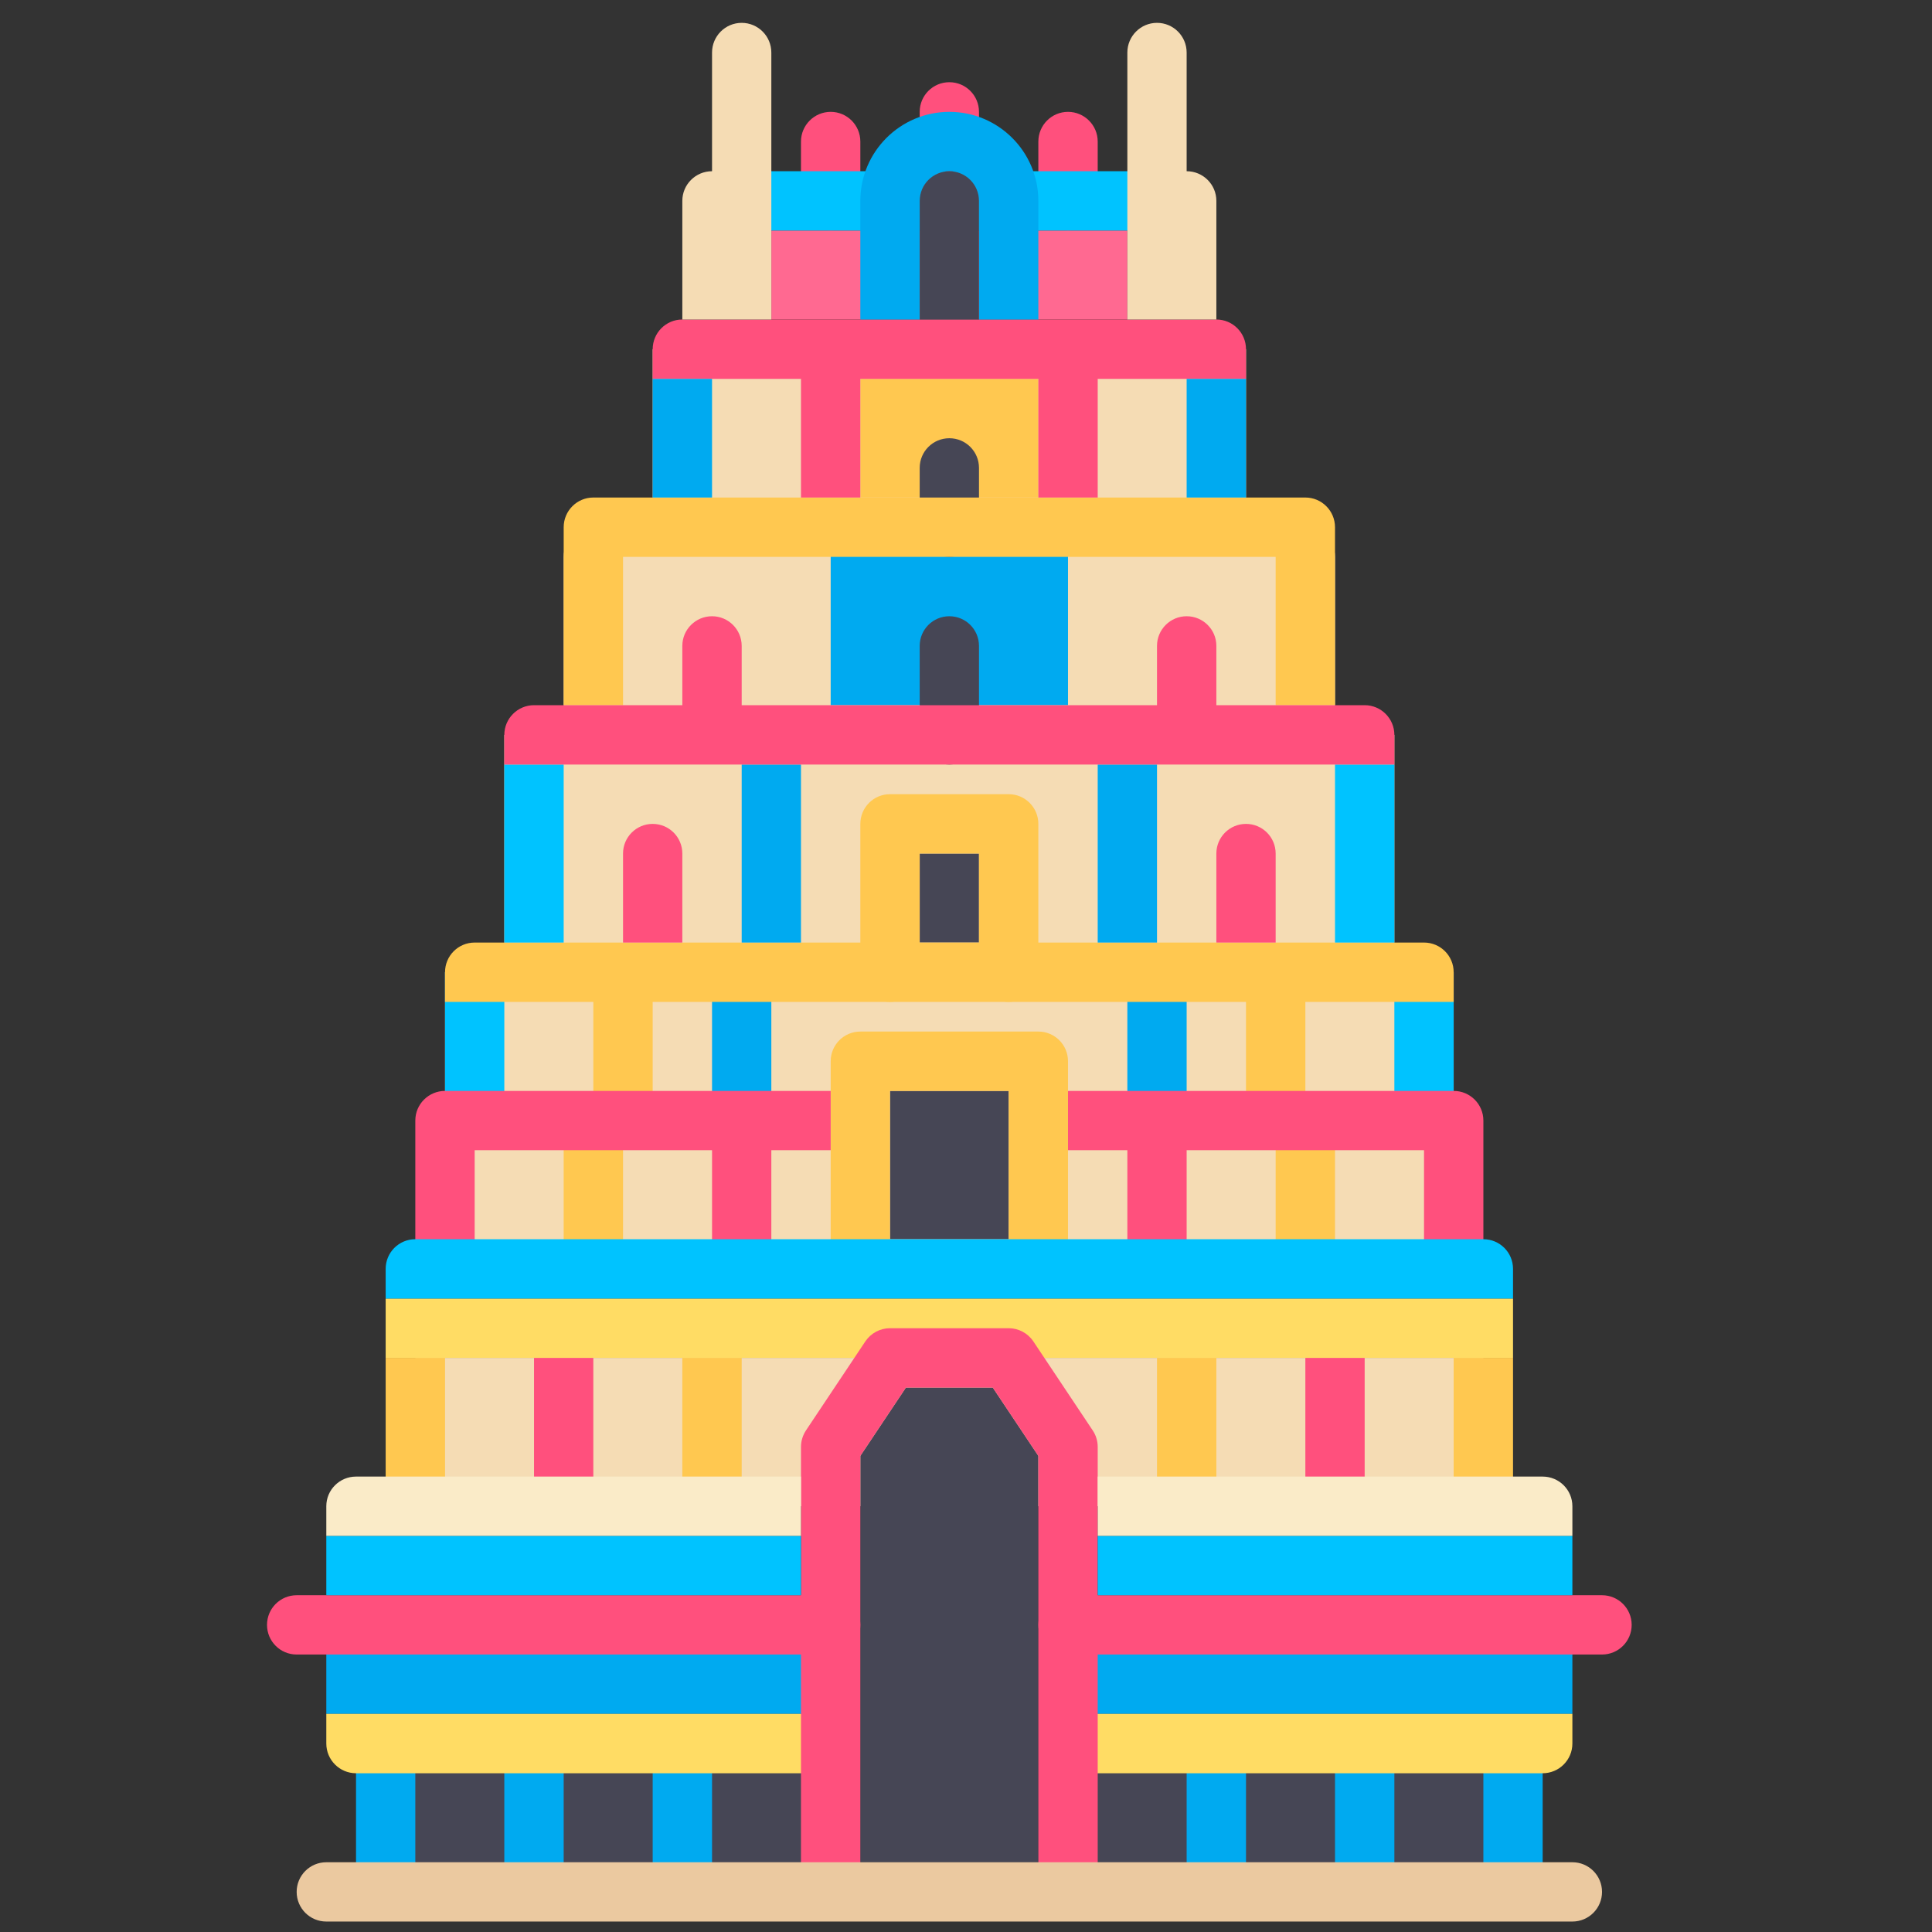 <svg width="29" height="29" viewBox="0 0 29 29" fill="none" xmlns="http://www.w3.org/2000/svg">
<rect x="0" y="0" width="29" height="29" fill="#333333" stroke="none"/>
<g clip-path="url(#clip0_2190_76865)">
<path d="M16.922 3.46H11.578V4.796H16.922V3.46Z" fill="#FF6991"/>
<path d="M12.469 3.46C12.223 3.46 12.023 3.261 12.023 3.015V2.125C12.023 1.879 12.223 1.679 12.469 1.679C12.715 1.679 12.914 1.879 12.914 2.125V3.015C12.914 3.261 12.715 3.46 12.469 3.46Z" fill="#FF507D"/>
<path d="M16.031 3.46C15.785 3.46 15.586 3.261 15.586 3.015V2.125C15.586 1.879 15.785 1.679 16.031 1.679C16.277 1.679 16.477 1.879 16.477 2.125V3.015C16.477 3.261 16.277 3.46 16.031 3.46Z" fill="#FF507D"/>
<path d="M17.367 2.57H11.133V3.46H17.367V2.57Z" fill="#00C3FF"/>
<path d="M18.703 5.242H9.797V7.914H18.703V5.242Z" fill="#F5DCB4"/>
<path d="M15.586 5.687H12.914V7.468H15.586V5.687Z" fill="#FFC850"/>
<path d="M20.039 11.031H8.461V8.359C8.461 8.113 8.66 7.914 8.906 7.914H19.594C19.84 7.914 20.039 8.113 20.039 8.359V11.031Z" fill="#F5DCB4"/>
<path d="M16.031 7.914H12.469V10.585H16.031V7.914Z" fill="#00AAF0"/>
<path d="M20.93 11.031H7.57V14.593H20.93V11.031Z" fill="#F5DCB4"/>
<path d="M14.695 12.812H13.805V14.148H14.695V12.812Z" fill="#464655"/>
<path d="M6.68 16.82V14.593H21.82V16.82" fill="#F5DCB4"/>
<path d="M10.688 16.82V14.593H11.578V16.82" fill="#00AAF0"/>
<path d="M16.922 16.82V14.593H17.812V16.82" fill="#00AAF0"/>
<path d="M6.68 16.82V14.593H7.57V16.82" fill="#00C3FF"/>
<path d="M20.93 16.82V14.593H21.82V16.82" fill="#00C3FF"/>
<path d="M21.82 16.82H6.68V19.046H21.82V16.82Z" fill="#F5DCB4"/>
<path d="M9.352 16.82H8.461V19.046H9.352V16.82Z" fill="#FFC850"/>
<path d="M20.039 16.82H19.148V19.046H20.039V16.82Z" fill="#FFC850"/>
<path d="M15.141 16.375H13.359V18.601H15.141V16.375Z" fill="#464655"/>
<path d="M15.586 19.046C15.34 19.046 15.141 18.847 15.141 18.601V16.375H13.359V18.601C13.359 18.847 13.16 19.046 12.914 19.046C12.668 19.046 12.469 18.847 12.469 18.601V15.929C12.469 15.683 12.668 15.484 12.914 15.484H15.586C15.832 15.484 16.031 15.683 16.031 15.929V18.601C16.031 18.847 15.832 19.046 15.586 19.046Z" fill="#FFC850"/>
<path d="M22.266 20.382H6.234V22.609H22.266V20.382Z" fill="#F5DCB4"/>
<path d="M6.68 20.382H5.789V22.609H6.68V20.382Z" fill="#FFC850"/>
<path d="M8.906 20.382H8.016V22.609H8.906V20.382Z" fill="#FF507D"/>
<path d="M11.133 20.382H10.242V22.609H11.133V20.382Z" fill="#FFC850"/>
<path d="M18.258 20.382H17.367V22.609H18.258V20.382Z" fill="#FFC850"/>
<path d="M20.484 20.382H19.594V22.609H20.484V20.382Z" fill="#FF507D"/>
<path d="M22.711 20.382H21.82V22.609H22.711V20.382Z" fill="#FFC850"/>
<path d="M12.914 27.953V21.853L13.598 20.828H14.902L15.586 21.853V27.953H12.914Z" fill="#464655"/>
<path d="M22.711 26.171H16.031V28.398H22.711V26.171Z" fill="#464655"/>
<path d="M18.703 26.171H17.812V28.398H18.703V26.171Z" fill="#00AAF0"/>
<path d="M20.93 26.171H20.039V28.398H20.93V26.171Z" fill="#00AAF0"/>
<path d="M23.156 26.171H22.266V28.398H23.156V26.171Z" fill="#00AAF0"/>
<path d="M23.602 24.39H16.031V25.726H23.602V24.39Z" fill="#00AAF0"/>
<path d="M16.031 26.617H23.156C23.402 26.617 23.602 26.417 23.602 26.171V25.726H16.031V26.617Z" fill="#FFDC64"/>
<path d="M12.469 26.171H5.789V28.398H12.469V26.171Z" fill="#464655"/>
<path d="M10.688 26.171H9.797V28.398H10.688V26.171Z" fill="#00AAF0"/>
<path d="M8.461 26.171H7.57V28.398H8.461V26.171Z" fill="#00AAF0"/>
<path d="M6.234 26.171H5.344V28.398H6.234V26.171Z" fill="#00AAF0"/>
<path d="M12.469 24.39H4.898V25.726H12.469V24.39Z" fill="#00AAF0"/>
<path d="M12.469 26.617H5.344C5.098 26.617 4.898 26.417 4.898 26.171V25.726H12.469V26.617Z" fill="#FFDC64"/>
<path d="M22.711 19.492H5.789V20.382H22.711V19.492Z" fill="#FFDC64"/>
<path d="M15.141 15.039C14.895 15.039 14.695 14.839 14.695 14.593V12.812H13.805V14.593C13.805 14.839 13.605 15.039 13.359 15.039C13.113 15.039 12.914 14.839 12.914 14.593V12.367C12.914 12.121 13.113 11.921 13.359 11.921H15.141C15.387 11.921 15.586 12.121 15.586 12.367V14.593C15.586 14.839 15.387 15.039 15.141 15.039Z" fill="#FFC850"/>
<path d="M14.25 11.476C14.004 11.476 13.805 11.277 13.805 11.031V9.695C13.805 9.449 14.004 9.25 14.25 9.25C14.496 9.25 14.695 9.449 14.695 9.695V11.031C14.695 11.277 14.496 11.476 14.25 11.476Z" fill="#464655"/>
<path d="M14.25 8.359C14.004 8.359 13.805 8.159 13.805 7.914V7.023C13.805 6.777 14.004 6.578 14.25 6.578C14.496 6.578 14.695 6.777 14.695 7.023V7.914C14.695 8.159 14.496 8.359 14.25 8.359Z" fill="#464655"/>
<path d="M14.25 2.57C14.004 2.57 13.805 2.37 13.805 2.125V1.679C13.805 1.433 14.004 1.234 14.25 1.234C14.496 1.234 14.695 1.433 14.695 1.679V2.125C14.695 2.37 14.496 2.57 14.25 2.57Z" fill="#FF507D"/>
<path d="M21.82 14.593C21.82 14.347 21.621 14.148 21.375 14.148H7.125C6.879 14.148 6.68 14.347 6.68 14.593V15.039H8.906V16.82H9.797V15.039H18.703V16.82H19.594V15.039H21.82V14.593Z" fill="#FFC850"/>
<path d="M12.914 21.853L13.598 20.828H14.902L15.586 21.853V28.398H16.477V21.718C16.477 21.63 16.451 21.544 16.402 21.471L15.511 20.135C15.428 20.011 15.289 19.937 15.141 19.937H13.359C13.211 19.937 13.072 20.011 12.989 20.135L12.098 21.471C12.05 21.544 12.023 21.63 12.023 21.718V28.398H12.914V21.853Z" fill="#FF507D"/>
<path d="M12.469 24.835H4.453C4.207 24.835 4.008 24.636 4.008 24.39C4.008 24.144 4.207 23.945 4.453 23.945H12.469C12.715 23.945 12.914 24.144 12.914 24.39C12.914 24.636 12.715 24.835 12.469 24.835Z" fill="#FF507D"/>
<path d="M23.602 28.843H4.898C4.652 28.843 4.453 28.644 4.453 28.398C4.453 28.152 4.652 27.953 4.898 27.953H23.602C23.848 27.953 24.047 28.152 24.047 28.398C24.047 28.644 23.848 28.843 23.602 28.843Z" fill="#EBC9A0"/>
<path d="M24.047 24.835H16.031C15.785 24.835 15.586 24.636 15.586 24.39C15.586 24.144 15.785 23.945 16.031 23.945H24.047C24.293 23.945 24.492 24.144 24.492 24.39C24.492 24.636 24.293 24.835 24.047 24.835Z" fill="#FF507D"/>
<path d="M12.023 23.054H4.898V23.945H12.023V23.054Z" fill="#00C3FF"/>
<path d="M12.023 23.054H4.898V22.609C4.898 22.363 5.098 22.164 5.344 22.164H12.023V23.054Z" fill="#FAEBC8"/>
<path d="M23.602 23.054H16.477V23.945H23.602V23.054Z" fill="#00C3FF"/>
<path d="M16.477 23.054H23.602V22.609C23.602 22.363 23.402 22.164 23.156 22.164H16.477V23.054Z" fill="#FAEBC8"/>
<path d="M6.234 19.046H7.125V17.265H10.688V19.046H11.578V17.265H12.469V16.375H6.68C6.434 16.375 6.234 16.574 6.234 16.82V19.046Z" fill="#FF507D"/>
<path d="M16.031 16.375V17.265H16.922V19.046H17.812V17.265H21.375V19.046H22.266V16.82C22.266 16.574 22.066 16.375 21.82 16.375H16.031Z" fill="#FF507D"/>
<path d="M22.711 19.492H5.789V19.046C5.789 18.8 5.988 18.601 6.234 18.601H22.266C22.512 18.601 22.711 18.8 22.711 19.046V19.492Z" fill="#00C3FF"/>
<path d="M17.367 11.476H16.477V14.148H17.367V11.476Z" fill="#00AAF0"/>
<path d="M20.93 11.476H20.039V14.148H20.93V11.476Z" fill="#00C3FF"/>
<path d="M12.023 11.476H11.133V14.148H12.023V11.476Z" fill="#00AAF0"/>
<path d="M8.461 11.476H7.57V14.148H8.461V11.476Z" fill="#00C3FF"/>
<path d="M9.797 12.367C10.043 12.367 10.242 12.566 10.242 12.812V14.148H9.352V12.812C9.352 12.566 9.551 12.367 9.797 12.367Z" fill="#FF507D"/>
<path d="M18.703 12.367C18.949 12.367 19.148 12.566 19.148 12.812V14.148H18.258V12.812C18.258 12.566 18.457 12.367 18.703 12.367Z" fill="#FF507D"/>
<path d="M19.594 7.468H8.906C8.66 7.468 8.461 7.668 8.461 7.914V10.585H9.352V8.359H19.148V10.585H20.039V7.914C20.039 7.668 19.84 7.468 19.594 7.468Z" fill="#FFC850"/>
<path d="M20.484 10.585H18.258V9.695C18.258 9.449 18.058 9.25 17.812 9.25C17.567 9.25 17.367 9.449 17.367 9.695V10.585H11.133V9.695C11.133 9.449 10.933 9.25 10.688 9.25C10.442 9.25 10.242 9.449 10.242 9.695V10.585H8.016C7.77 10.585 7.57 10.785 7.57 11.031V11.476H20.93V11.031C20.93 10.785 20.73 10.585 20.484 10.585Z" fill="#FF507D"/>
<path d="M18.258 4.796H10.242C9.996 4.796 9.797 4.996 9.797 5.242V5.687H12.023V7.468H12.914V5.687H15.586V7.468H16.477V5.687H18.703V5.242C18.703 4.996 18.504 4.796 18.258 4.796Z" fill="#FF507D"/>
<path d="M10.688 5.687H9.797V7.468H10.688V5.687Z" fill="#00AAF0"/>
<path d="M18.703 5.687H17.812V7.468H18.703V5.687Z" fill="#00AAF0"/>
<path d="M11.133 0.343C10.887 0.343 10.688 0.543 10.688 0.789V2.57C10.442 2.57 10.242 2.769 10.242 3.015V4.796H11.578V0.789C11.578 0.543 11.379 0.343 11.133 0.343Z" fill="#F5DCB4"/>
<path d="M17.367 0.343C17.613 0.343 17.812 0.543 17.812 0.789V2.57C18.058 2.57 18.258 2.769 18.258 3.015V4.796H16.922V0.789C16.922 0.543 17.121 0.343 17.367 0.343Z" fill="#F5DCB4"/>
<path d="M13.805 4.796V3.015C13.805 2.77 14.004 2.57 14.25 2.57C14.496 2.57 14.695 2.77 14.695 3.015V4.796H15.586V3.015C15.586 2.278 14.987 1.679 14.25 1.679C13.513 1.679 12.914 2.278 12.914 3.015V4.796H13.805Z" fill="#00AAF0"/>
<path d="M14.695 4.796H13.805V3.015C13.805 2.769 14.004 2.57 14.25 2.57C14.496 2.57 14.695 2.769 14.695 3.015V4.796Z" fill="#464655"/>
</g>
<defs>
<clipPath id="clip0_2190_76865">
<rect width="28.5" height="28.5" fill="white" transform="translate(0 0.343)"/>
</clipPath>
</defs>
</svg>
